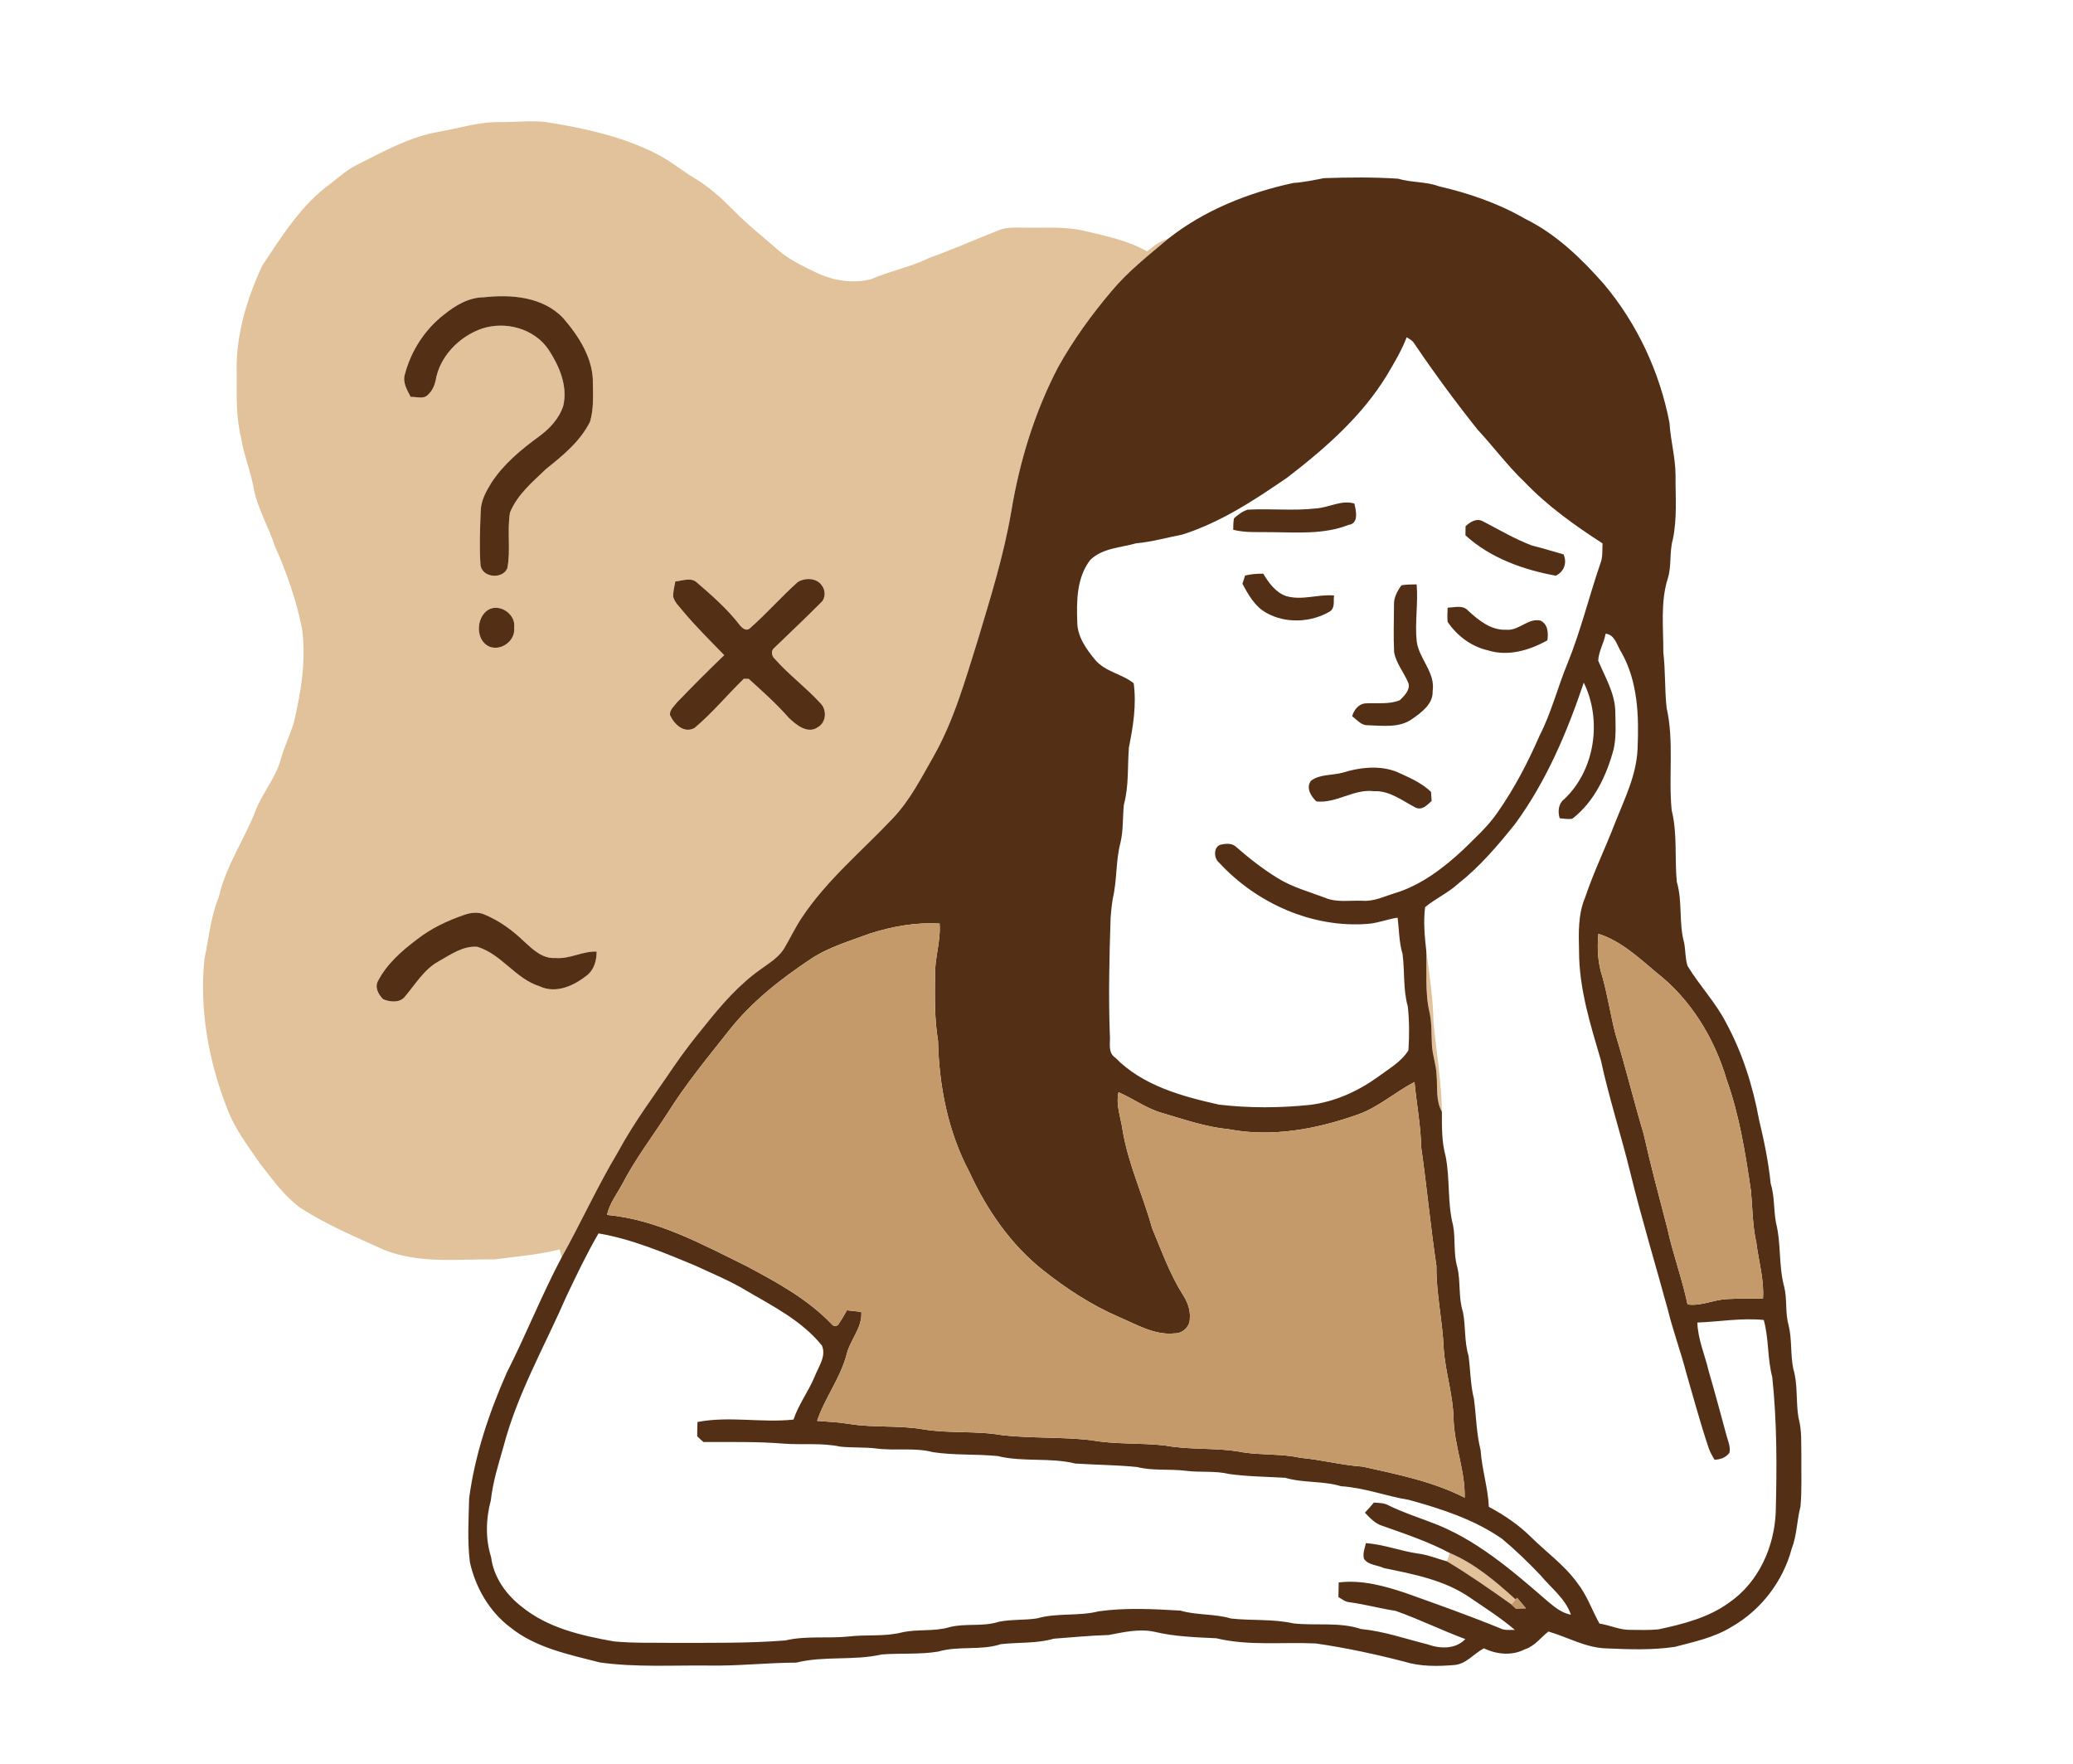 <?xml version="1.0" encoding="UTF-8" ?>
<!DOCTYPE svg PUBLIC "-//W3C//DTD SVG 1.1//EN" "http://www.w3.org/Graphics/SVG/1.1/DTD/svg11.dtd">
<svg width="750pt" height="638pt" viewBox="0 0 750 638" version="1.1" xmlns="http://www.w3.org/2000/svg">
<g id="#e1c29aff">
<path fill="#e1c29a" opacity="1.00" d=" M 158.95 47.62 C 166.28 46.36 173.49 44.00 181.00 44.17 C 186.69 44.23 192.39 43.44 198.05 44.23 C 211.31 46.38 224.67 49.25 236.78 55.28 C 242.02 57.78 246.46 61.58 251.42 64.54 C 256.54 67.60 260.97 71.63 265.15 75.86 C 270.27 81.09 276.00 85.66 281.52 90.44 C 285.56 93.95 290.44 96.25 295.22 98.57 C 301.34 101.53 308.57 102.71 315.20 100.97 C 322.03 98.01 329.42 96.64 336.12 93.33 C 344.56 90.29 352.78 86.68 361.12 83.36 C 364.24 82.05 367.69 82.36 371.00 82.34 C 378.14 82.49 385.39 81.84 392.40 83.54 C 400.10 85.36 408.04 86.96 414.99 90.93 C 417.27 89.07 419.64 87.20 422.54 86.43 C 415.49 92.40 408.16 98.11 402.21 105.24 C 394.93 113.81 388.31 122.99 382.82 132.81 C 374.31 149.12 368.87 166.90 365.87 185.01 C 363.16 200.94 358.30 216.38 353.67 231.84 C 349.19 246.06 345.14 260.61 337.73 273.66 C 333.30 281.39 329.23 289.50 323.02 296.01 C 311.85 307.85 299.09 318.36 290.03 332.04 C 287.72 335.49 285.97 339.26 283.85 342.82 C 281.93 346.20 278.49 348.23 275.44 350.45 C 267.47 356.04 261.01 363.45 254.99 371.03 C 251.06 375.78 247.30 380.67 243.81 385.75 C 236.94 395.96 229.47 405.80 223.62 416.65 C 216.20 429.03 210.24 442.20 203.22 454.79 C 203.03 454.08 202.65 452.66 202.46 451.95 C 194.81 453.92 186.86 454.50 179.05 455.55 C 165.61 455.43 151.59 457.23 138.80 452.06 C 128.65 447.43 118.29 443.12 108.87 437.06 C 102.87 432.78 98.60 426.64 94.08 420.93 C 89.84 414.71 85.15 408.66 82.41 401.57 C 75.56 384.34 72.10 365.53 73.95 347.00 C 75.54 339.42 76.22 331.61 79.20 324.39 C 81.67 313.29 88.34 303.87 92.41 293.38 C 94.89 286.90 99.65 281.53 101.54 274.80 C 102.82 270.20 104.91 265.88 106.33 261.34 C 108.90 250.23 110.86 238.77 109.26 227.35 C 107.21 217.07 103.73 207.14 99.46 197.58 C 97.10 190.31 92.95 183.66 91.69 176.05 C 90.51 170.05 88.19 164.35 87.21 158.30 C 85.40 151.00 85.63 143.45 85.65 136.00 C 85.07 122.13 89.10 108.42 94.94 95.98 C 102.05 85.36 108.99 74.05 119.55 66.48 C 122.73 63.92 125.87 61.22 129.56 59.40 C 138.99 54.67 148.42 49.43 158.95 47.62 M 160.73 113.73 C 153.75 119.11 148.71 126.90 146.48 135.41 C 145.59 138.37 147.28 141.05 148.58 143.58 C 150.66 143.44 153.27 144.57 154.86 142.77 C 156.29 141.48 157.15 139.67 157.57 137.82 C 158.98 129.01 166.07 121.73 174.35 118.88 C 182.91 116.02 193.39 118.88 198.50 126.53 C 202.36 132.45 205.46 139.60 203.79 146.79 C 202.30 151.43 198.81 155.12 194.94 157.94 C 188.48 162.66 182.17 167.88 177.77 174.65 C 175.84 177.76 173.98 181.15 173.92 184.92 C 173.67 191.26 173.40 197.64 173.82 203.98 C 173.93 208.91 181.75 209.83 183.55 205.53 C 184.83 198.90 183.40 192.05 184.52 185.40 C 187.14 178.91 192.69 174.31 197.62 169.60 C 203.67 164.75 209.92 159.67 213.45 152.59 C 214.79 148.22 214.57 143.56 214.50 139.04 C 214.79 129.94 209.54 121.79 203.83 115.15 C 196.49 107.33 185.07 106.43 175.01 107.54 C 169.61 107.59 164.81 110.43 160.73 113.73 M 244.34 210.33 C 244.02 212.18 243.45 214.03 243.57 215.94 C 244.14 217.92 245.73 219.37 246.98 220.94 C 251.68 226.58 256.91 231.73 262.02 236.99 C 256.24 242.55 250.58 248.23 245.01 254.00 C 243.96 255.39 242.20 256.73 242.40 258.66 C 243.91 261.97 247.44 265.44 251.28 263.32 C 257.73 257.92 263.10 251.36 269.12 245.52 C 269.56 245.53 270.45 245.56 270.89 245.57 C 275.86 250.09 280.92 254.55 285.35 259.63 C 288.01 262.19 292.23 265.68 295.93 263.03 C 299.03 261.26 299.23 256.59 296.70 254.26 C 291.58 248.64 285.39 244.11 280.37 238.40 C 279.23 237.47 278.78 235.42 280.05 234.43 C 285.73 228.98 291.44 223.56 297.00 217.98 C 298.74 216.49 298.70 213.49 297.33 211.78 C 295.47 208.99 291.24 208.91 288.62 210.55 C 282.61 215.91 277.31 222.03 271.25 227.32 C 269.82 228.56 268.17 226.90 267.34 225.74 C 262.95 220.13 257.58 215.40 252.20 210.78 C 250.05 208.70 246.91 210.10 244.34 210.33 M 176.65 220.59 C 172.11 223.38 171.98 231.89 177.20 233.96 C 181.55 235.53 186.61 231.60 186.01 227.00 C 186.73 222.22 180.81 218.15 176.65 220.59 M 167.97 330.93 C 161.87 333.02 155.94 335.82 150.85 339.82 C 145.37 343.94 140.01 348.63 136.79 354.79 C 135.48 357.13 136.90 359.74 138.60 361.43 C 141.04 362.51 144.76 362.86 146.54 360.45 C 150.33 356.01 153.40 350.68 158.67 347.77 C 162.97 345.36 167.54 342.06 172.69 342.49 C 181.44 345.13 186.45 354.01 195.18 356.76 C 201.23 359.65 207.88 356.47 212.64 352.60 C 215.02 350.54 215.88 347.28 215.85 344.23 C 210.74 344.00 206.13 347.01 200.98 346.53 C 196.26 346.90 192.74 343.41 189.53 340.49 C 185.39 336.48 180.61 333.04 175.28 330.81 C 172.96 329.78 170.30 330.11 167.97 330.93 Z" />
<path fill="#e1c29a" opacity="1.00" d=" M 516.00 343.79 C 517.19 352.50 518.49 361.21 518.64 370.02 C 519.72 380.71 521.49 391.38 521.67 402.15 C 519.38 398.12 520.15 393.33 519.74 388.91 C 519.64 385.23 518.25 381.75 518.07 378.08 C 517.83 374.15 518.07 370.17 517.21 366.31 C 515.47 358.92 516.28 351.29 516.00 343.79 Z" />
<path fill="#e1c29a" opacity="1.00" d=" M 524.46 561.75 C 533.52 565.55 541.14 572.04 548.34 578.58 C 547.96 579.03 547.19 579.92 546.81 580.37 C 539.18 574.97 531.54 569.59 523.52 564.80 C 523.83 563.78 524.14 562.76 524.46 561.75 Z" />
</g>
<g id="#532f16ff">
<path fill="#532f16" opacity="1.00" d=" M 467.93 66.18 C 471.68 65.95 475.33 65.15 479.01 64.44 C 487.93 64.15 496.90 64.04 505.80 64.64 C 510.64 66.09 515.83 65.62 520.59 67.39 C 531.48 69.90 542.14 73.56 551.84 79.18 C 563.02 84.68 572.10 93.48 580.26 102.73 C 592.32 117.07 600.47 134.55 604.01 152.91 C 604.38 159.32 606.20 165.54 606.20 171.99 C 606.15 179.75 606.85 187.61 605.19 195.26 C 603.94 199.83 604.82 204.69 603.40 209.25 C 600.67 217.89 601.83 227.08 601.78 235.99 C 602.57 242.65 602.25 249.40 602.97 256.05 C 605.73 268.22 603.60 280.77 604.80 293.08 C 606.91 301.56 605.85 310.35 606.65 318.95 C 608.79 326.15 607.31 333.84 609.31 341.05 C 609.85 343.82 609.67 346.71 610.55 349.42 C 614.82 356.44 620.59 362.47 624.39 369.79 C 630.36 380.75 634.18 392.80 636.41 405.05 C 638.24 412.65 639.82 420.30 640.62 428.09 C 642.05 432.68 641.68 437.55 642.53 442.25 C 644.47 449.88 643.44 457.96 645.54 465.58 C 646.65 470.14 645.81 474.94 647.13 479.47 C 648.35 484.58 647.76 489.93 648.78 495.07 C 650.54 500.85 649.68 506.99 650.69 512.89 C 651.98 517.47 651.61 522.28 651.72 527.00 C 651.65 532.99 651.95 539.02 651.40 545.00 C 650.07 550.01 650.15 555.30 648.24 560.17 C 645.09 572.02 637.13 582.43 626.48 588.49 C 620.23 592.37 612.94 593.88 605.93 595.73 C 597.67 596.96 589.28 596.63 580.97 596.27 C 573.63 596.02 567.04 592.15 560.20 590.18 C 557.41 592.38 555.23 595.49 551.70 596.60 C 547.04 599.03 541.47 598.48 536.87 596.25 C 533.21 598.15 530.47 602.00 526.08 602.30 C 520.04 602.81 513.82 602.87 507.98 601.05 C 497.46 598.33 486.83 596.05 476.09 594.50 C 464.09 593.91 451.87 595.46 440.07 592.62 C 432.65 592.25 425.14 592.04 417.89 590.32 C 412.29 589.05 406.60 590.40 401.10 591.44 C 394.47 591.64 387.86 592.26 381.26 592.77 C 375.02 594.58 368.50 594.02 362.14 594.75 C 354.77 597.14 346.86 595.27 339.47 597.43 C 332.70 598.56 325.82 597.94 319.01 598.47 C 308.85 600.80 298.21 598.91 288.06 601.43 C 277.36 601.46 266.71 602.71 256.00 602.49 C 243.02 602.36 229.96 603.16 217.06 601.37 C 205.78 598.47 193.77 596.10 184.49 588.57 C 176.99 582.87 172.02 574.22 170.00 565.09 C 169.05 557.41 169.54 549.65 169.74 541.93 C 171.82 526.19 176.97 511.01 183.36 496.51 C 190.34 482.78 195.99 468.40 203.22 454.79 C 210.24 442.20 216.20 429.03 223.62 416.65 C 229.47 405.80 236.94 395.96 243.81 385.75 C 247.30 380.67 251.06 375.78 254.99 371.03 C 261.01 363.45 267.47 356.04 275.44 350.45 C 278.49 348.23 281.93 346.20 283.85 342.82 C 285.97 339.26 287.72 335.49 290.03 332.04 C 299.09 318.36 311.85 307.85 323.02 296.01 C 329.23 289.50 333.30 281.39 337.73 273.66 C 345.14 260.61 349.19 246.06 353.67 231.84 C 358.30 216.38 363.16 200.94 365.87 185.01 C 368.87 166.90 374.31 149.12 382.82 132.81 C 388.31 122.99 394.93 113.81 402.21 105.24 C 408.16 98.11 415.49 92.40 422.54 86.43 C 435.69 76.02 451.65 69.70 467.93 66.18 M 508.93 121.99 C 507.10 126.83 504.41 131.27 501.78 135.71 C 492.74 150.59 479.43 162.20 465.77 172.72 C 453.89 180.89 441.62 188.97 427.77 193.37 C 422.20 194.46 416.72 196.02 411.05 196.53 C 405.42 198.13 398.92 198.23 394.47 202.52 C 389.53 208.89 389.47 217.37 389.75 225.05 C 389.79 230.35 393.03 234.85 396.28 238.75 C 399.90 243.03 405.97 243.76 410.16 247.16 C 411.23 254.86 409.97 262.76 408.44 270.32 C 407.88 277.23 408.47 284.29 406.62 291.04 C 406.14 295.60 406.45 300.24 405.40 304.74 C 403.62 311.39 404.19 318.40 402.59 325.08 C 402.22 327.36 401.98 329.66 401.81 331.97 C 401.36 345.97 401.02 359.99 401.52 373.99 C 401.87 376.87 400.58 380.67 403.46 382.56 C 413.41 392.72 427.57 396.58 441.01 399.58 C 451.98 400.88 463.09 400.81 474.07 399.66 C 482.95 398.54 491.33 394.75 498.56 389.53 C 502.45 386.62 506.92 384.18 509.56 379.94 C 509.91 374.67 509.91 369.33 509.34 364.08 C 507.57 357.88 508.28 351.36 507.43 345.05 C 506.13 340.79 506.21 336.32 505.65 331.95 C 502.07 332.47 498.68 333.87 495.07 334.18 C 474.88 335.84 454.58 326.75 441.00 311.98 C 438.96 310.34 439.03 305.83 442.07 305.46 C 443.86 305.10 445.98 305.03 447.36 306.47 C 452.01 310.55 456.91 314.35 462.18 317.60 C 467.48 320.92 473.58 322.55 479.38 324.75 C 483.70 326.58 488.50 325.63 493.05 325.84 C 497.19 326.12 500.95 324.20 504.82 323.04 C 514.22 320.13 522.21 314.03 529.33 307.41 C 533.69 303.11 538.32 298.98 541.80 293.89 C 547.90 285.21 552.81 275.74 557.05 266.02 C 561.30 257.73 563.54 248.63 567.09 240.04 C 571.88 228.29 574.86 215.94 578.96 203.96 C 579.94 201.62 579.67 199.03 579.78 196.56 C 569.73 190.07 559.91 183.07 551.61 174.39 C 545.43 168.52 540.37 161.63 534.57 155.40 C 526.50 145.27 518.81 134.83 511.56 124.09 C 510.93 123.11 509.86 122.61 508.93 121.99 M 578.22 238.97 C 580.64 244.81 584.13 250.46 584.39 256.96 C 584.48 261.63 584.81 266.37 583.82 270.97 C 581.27 280.48 576.81 290.05 568.83 296.18 C 567.31 296.41 565.78 296.13 564.28 295.99 C 563.55 293.46 563.79 290.72 566.00 289.02 C 577.10 278.45 579.66 260.52 573.00 246.93 C 566.95 264.92 559.43 282.68 548.13 298.07 C 541.93 305.81 535.45 313.44 527.63 319.61 C 523.98 322.96 519.40 325.01 515.60 328.13 C 514.93 333.32 515.42 338.61 516.00 343.79 C 516.28 351.29 515.47 358.92 517.21 366.31 C 518.07 370.17 517.83 374.15 518.07 378.08 C 518.25 381.75 519.64 385.23 519.74 388.91 C 520.15 393.33 519.38 398.12 521.67 402.15 C 521.67 407.55 521.57 413.05 523.03 418.31 C 524.66 426.53 523.60 435.09 525.71 443.23 C 526.65 448.22 525.79 453.41 527.23 458.32 C 528.53 463.67 527.57 469.34 529.29 474.62 C 530.32 479.82 529.73 485.26 531.30 490.39 C 532.00 495.58 531.99 500.89 533.26 506.01 C 534.10 512.21 534.14 518.53 535.68 524.62 C 536.15 531.54 538.34 538.15 538.66 545.09 C 544.22 548.02 549.47 551.61 553.95 556.04 C 559.49 561.53 565.97 566.12 570.58 572.49 C 574.13 576.93 575.94 582.39 578.68 587.31 C 582.47 587.86 586.03 589.67 589.92 589.58 C 593.29 589.60 596.68 589.74 600.05 589.39 C 608.99 587.49 618.18 585.15 625.67 579.66 C 636.22 572.40 641.98 559.55 642.45 546.98 C 642.89 530.70 642.91 514.35 641.20 498.15 C 639.39 491.37 640.01 484.25 638.11 477.48 C 630.09 476.67 622.10 478.11 614.10 478.41 C 614.26 484.44 616.80 490.04 618.16 495.85 C 620.46 503.76 622.60 511.71 624.75 519.67 C 625.31 521.56 626.15 523.50 625.70 525.52 C 624.41 527.31 622.40 527.95 620.29 528.04 C 619.54 526.66 618.69 525.32 618.20 523.82 C 615.18 514.90 612.76 505.80 610.12 496.76 C 608.12 489.05 605.34 481.56 603.43 473.82 C 598.90 457.23 593.90 440.77 589.81 424.07 C 586.48 410.48 582.13 397.17 579.18 383.49 C 575.39 370.60 571.27 357.53 571.29 343.97 C 571.13 337.48 570.91 330.69 573.51 324.60 C 576.62 315.33 580.92 306.55 584.41 297.43 C 587.81 288.88 592.07 280.33 592.46 270.97 C 592.99 259.16 592.61 246.72 586.71 236.15 C 585.05 233.67 584.40 229.62 580.90 229.22 C 580.33 232.55 578.38 235.58 578.22 238.97 M 314.74 337.69 C 307.38 340.45 299.66 342.61 293.09 347.06 C 282.25 354.29 271.85 362.47 263.75 372.77 C 256.07 382.49 248.14 392.07 241.56 402.59 C 236.06 411.11 229.88 419.20 225.19 428.21 C 223.23 431.91 220.51 435.30 219.61 439.48 C 237.76 441.13 253.99 450.09 270.06 457.98 C 281.08 463.84 292.31 469.97 301.01 479.10 C 301.69 480.03 303.11 479.79 303.53 478.73 C 304.60 477.21 305.49 475.58 306.42 473.98 C 308.16 474.15 309.89 474.34 311.63 474.56 C 312.04 480.32 307.54 484.67 306.27 490.05 C 304.01 498.59 298.41 505.67 295.62 513.99 C 299.47 514.30 303.36 514.42 307.18 515.08 C 316.06 516.52 325.14 515.52 334.01 517.04 C 343.50 518.64 353.24 517.46 362.73 519.18 C 373.32 520.33 384.05 519.75 394.65 520.95 C 403.53 522.59 412.61 521.85 421.54 522.90 C 430.86 524.62 440.45 523.53 449.76 525.37 C 456.67 526.41 463.74 525.84 470.59 527.35 C 478.13 528.05 485.46 530.01 493.03 530.53 C 505.57 533.33 518.37 535.87 529.91 541.76 C 530.14 531.99 526.08 522.72 525.88 512.97 C 525.69 504.54 522.95 496.45 522.34 488.07 C 521.95 477.96 519.58 468.06 519.69 457.92 C 517.55 443.69 516.23 429.34 514.19 415.09 C 514.03 407.13 512.50 399.32 511.76 391.41 C 504.75 395.00 498.81 400.50 491.29 403.15 C 476.41 408.45 460.24 411.47 444.52 408.48 C 436.30 407.69 428.45 404.96 420.58 402.64 C 414.85 401.06 410.07 397.42 404.67 395.10 C 403.62 399.83 405.57 404.42 406.19 409.06 C 408.24 421.23 413.57 432.47 416.83 444.31 C 420.24 452.38 423.16 460.74 427.86 468.20 C 429.57 470.81 430.78 473.85 430.46 477.04 C 430.53 479.87 427.86 482.39 425.05 482.32 C 417.72 483.12 411.23 479.11 404.75 476.37 C 394.89 472.10 385.84 466.19 377.44 459.54 C 365.66 450.22 356.98 437.57 350.75 424.02 C 342.98 409.43 339.73 392.82 339.37 376.40 C 338.07 368.66 338.22 360.80 338.29 352.98 C 338.12 346.61 340.42 340.48 339.94 334.09 C 331.39 333.57 322.86 335.10 314.74 337.69 M 578.29 337.78 C 577.81 342.96 578.05 348.23 579.70 353.21 C 581.64 360.04 582.66 367.09 584.43 373.97 C 588.11 385.95 591.06 398.14 594.65 410.16 C 597.22 421.63 600.27 432.99 603.24 444.37 C 605.24 453.65 608.61 462.56 610.54 471.86 C 615.49 472.58 620.06 470.08 624.94 469.92 C 629.23 469.64 633.54 469.81 637.84 469.72 C 638.30 462.88 636.27 456.28 635.44 449.56 C 634.05 443.43 634.06 437.12 633.50 430.89 C 631.50 417.29 629.36 403.63 624.72 390.64 C 620.30 375.58 611.72 361.47 599.25 351.77 C 592.83 346.38 586.44 340.38 578.29 337.78 M 216.54 446.16 C 212.28 453.50 208.61 461.18 204.97 468.84 C 197.12 486.88 187.16 504.16 182.15 523.31 C 180.32 529.71 178.31 536.09 177.58 542.73 C 175.78 549.39 175.58 556.67 177.68 563.29 C 178.59 570.50 183.09 576.86 188.77 581.21 C 198.20 588.92 210.38 591.66 222.07 593.75 C 229.36 594.45 236.69 594.17 244.00 594.29 C 257.40 594.24 270.82 594.46 284.18 593.40 C 291.66 591.63 299.41 592.77 307.00 591.98 C 313.43 591.20 320.00 592.11 326.34 590.49 C 332.02 589.22 337.95 590.27 343.55 588.59 C 349.41 587.11 355.60 588.53 361.38 586.65 C 365.98 585.73 370.72 586.14 375.34 585.40 C 382.55 583.34 390.22 584.72 397.47 582.87 C 407.30 581.51 417.22 582.02 427.10 582.62 C 433.05 584.35 439.39 583.69 445.33 585.47 C 452.85 586.30 460.54 585.58 467.97 587.24 C 476.10 588.14 484.54 586.65 492.45 589.28 C 500.68 590.06 508.51 592.84 516.49 594.82 C 520.99 596.45 526.61 596.66 530.14 592.91 C 521.63 589.76 513.48 585.72 504.93 582.71 C 499.29 581.84 493.79 580.32 488.13 579.57 C 486.63 579.45 485.47 578.41 484.23 577.71 C 484.25 575.94 484.29 574.18 484.34 572.43 C 492.69 571.41 500.81 573.66 508.65 576.28 C 520.10 580.38 531.58 584.44 542.85 589.05 C 544.47 589.87 546.32 589.53 548.07 589.60 C 543.04 585.30 537.45 581.73 531.99 578.02 C 522.78 571.57 511.47 569.44 500.70 567.23 C 498.31 566.08 495.06 566.23 493.48 563.87 C 492.94 561.96 493.78 560.04 494.17 558.20 C 500.59 558.65 506.68 561.08 513.04 561.97 C 516.64 562.44 520.02 563.85 523.52 564.80 C 531.54 569.59 539.18 574.97 546.81 580.37 C 547.21 580.74 548.00 581.49 548.40 581.86 C 549.61 581.83 550.83 581.81 552.06 581.79 C 550.99 580.52 549.91 579.25 548.86 577.98 L 548.34 578.58 C 541.14 572.04 533.52 565.55 524.46 561.75 C 516.68 557.63 508.31 554.84 500.03 551.91 C 497.47 551.11 495.61 549.07 493.82 547.19 C 494.93 546.00 496.02 544.78 497.06 543.53 C 498.82 543.67 500.68 543.61 502.28 544.50 C 507.14 546.91 512.30 548.61 517.36 550.54 C 533.88 556.50 547.29 568.30 560.37 579.61 C 562.73 581.56 565.25 583.54 568.35 584.09 C 566.32 578.18 561.11 574.38 557.26 569.73 C 552.88 565.13 548.28 560.69 543.40 556.61 C 533.33 549.63 521.49 545.79 509.78 542.57 C 501.50 541.23 493.58 538.12 485.17 537.62 C 478.60 535.60 471.60 536.52 465.01 534.57 C 458.23 534.17 451.40 534.13 444.66 533.19 C 439.53 531.95 434.20 532.71 429.00 532.03 C 423.15 531.30 417.15 532.12 411.39 530.67 C 403.96 529.92 396.47 529.90 389.03 529.41 C 379.84 527.14 370.16 528.97 360.95 526.70 C 353.17 525.93 345.30 526.48 337.55 525.30 C 330.88 523.54 323.93 524.87 317.16 523.98 C 312.79 523.43 308.36 523.76 303.98 523.29 C 297.30 521.86 290.43 522.72 283.66 522.22 C 273.97 521.42 264.23 521.66 254.51 521.63 C 253.72 520.96 252.96 520.26 252.24 519.54 C 252.26 517.81 252.27 516.10 252.34 514.39 C 263.79 512.15 275.54 514.76 287.09 513.51 C 288.92 507.97 292.55 503.27 294.77 497.89 C 296.12 494.37 299.04 490.61 297.36 486.72 C 290.18 477.82 279.78 472.55 270.08 466.91 C 264.12 463.27 257.62 460.67 251.31 457.71 C 240.04 453.05 228.62 448.23 216.54 446.16 Z" />
<path fill="#532f16" opacity="1.00" d=" M 160.73 113.73 C 164.81 110.43 169.61 107.59 175.01 107.54 C 185.07 106.43 196.49 107.33 203.83 115.15 C 209.54 121.79 214.79 129.94 214.50 139.04 C 214.57 143.56 214.79 148.22 213.45 152.59 C 209.92 159.67 203.67 164.75 197.62 169.60 C 192.69 174.31 187.14 178.91 184.52 185.40 C 183.40 192.05 184.83 198.90 183.55 205.53 C 181.75 209.83 173.93 208.91 173.82 203.98 C 173.40 197.64 173.67 191.26 173.92 184.92 C 173.98 181.15 175.84 177.76 177.77 174.65 C 182.17 167.88 188.48 162.66 194.94 157.94 C 198.81 155.12 202.30 151.43 203.79 146.79 C 205.46 139.60 202.36 132.45 198.50 126.53 C 193.39 118.88 182.91 116.02 174.35 118.88 C 166.07 121.73 158.98 129.01 157.57 137.82 C 157.15 139.67 156.29 141.48 154.86 142.77 C 153.27 144.57 150.66 143.44 148.58 143.58 C 147.28 141.05 145.59 138.37 146.48 135.41 C 148.71 126.90 153.75 119.11 160.73 113.73 Z" />
<path fill="#532f16" opacity="1.00" d=" M 476.07 183.92 C 480.78 183.63 485.21 180.76 490.00 182.14 C 490.62 184.72 491.70 189.43 487.88 189.88 C 479.00 193.37 469.34 192.59 460.01 192.50 C 455.39 192.38 450.69 192.81 446.17 191.64 C 446.22 190.26 446.17 188.87 446.45 187.51 C 447.86 186.20 449.50 184.98 451.35 184.37 C 459.58 183.90 467.86 184.84 476.07 183.92 Z" />
<path fill="#532f16" opacity="1.00" d=" M 530.23 190.37 C 531.88 188.82 534.20 187.32 536.49 188.57 C 542.37 191.60 548.08 195.03 554.30 197.35 C 558.13 198.28 561.88 199.50 565.69 200.54 C 567.03 203.57 565.89 206.83 562.86 208.25 C 551.10 206.09 539.16 201.85 530.19 193.64 C 530.19 192.55 530.20 191.46 530.23 190.37 Z" />
<path fill="#532f16" opacity="1.00" d=" M 450.46 208.19 C 452.60 207.66 454.81 207.51 457.03 207.52 C 459.06 210.84 461.48 214.30 465.33 215.62 C 471.03 217.31 476.86 214.90 482.66 215.40 C 482.35 217.33 483.09 219.84 481.21 221.14 C 474.35 225.23 465.13 225.65 458.13 221.67 C 454.02 219.41 451.64 215.16 449.51 211.16 C 449.75 210.42 450.22 208.93 450.46 208.19 Z" />
<path fill="#532f16" opacity="1.00" d=" M 244.34 210.33 C 246.91 210.10 250.05 208.70 252.20 210.78 C 257.58 215.40 262.95 220.13 267.34 225.74 C 268.17 226.90 269.82 228.56 271.25 227.32 C 277.31 222.03 282.61 215.91 288.62 210.55 C 291.24 208.91 295.47 208.99 297.33 211.78 C 298.70 213.49 298.74 216.49 297.00 217.98 C 291.44 223.56 285.73 228.98 280.05 234.43 C 278.78 235.42 279.23 237.47 280.37 238.40 C 285.39 244.11 291.58 248.64 296.70 254.26 C 299.23 256.59 299.03 261.26 295.93 263.03 C 292.23 265.68 288.01 262.19 285.35 259.63 C 280.92 254.55 275.86 250.09 270.89 245.57 C 270.45 245.56 269.56 245.53 269.12 245.52 C 263.10 251.36 257.73 257.92 251.28 263.32 C 247.44 265.44 243.91 261.97 242.40 258.66 C 242.20 256.73 243.96 255.39 245.01 254.00 C 250.58 248.23 256.24 242.55 262.02 236.99 C 256.91 231.73 251.68 226.58 246.98 220.94 C 245.73 219.37 244.14 217.92 243.57 215.94 C 243.45 214.03 244.02 212.18 244.34 210.33 Z" />
<path fill="#532f16" opacity="1.00" d=" M 504.34 218.89 C 504.21 216.23 505.52 213.81 507.03 211.73 C 508.84 211.38 510.70 211.44 512.54 211.39 C 513.12 218.28 511.84 225.19 512.56 232.07 C 513.46 238.42 519.38 243.31 518.32 250.02 C 518.54 254.59 514.38 257.65 511.02 260.00 C 506.40 263.41 500.32 262.50 494.96 262.35 C 492.53 262.48 490.97 260.39 489.20 259.10 C 489.81 256.80 491.61 254.53 494.15 254.43 C 498.26 254.18 502.52 254.90 506.45 253.29 C 508.01 251.74 510.16 249.72 509.62 247.30 C 508.11 243.40 505.11 240.07 504.38 235.88 C 504.11 230.22 504.31 224.55 504.34 218.89 Z" />
<path fill="#532f16" opacity="1.00" d=" M 176.65 220.59 C 180.81 218.15 186.73 222.22 186.01 227.00 C 186.61 231.60 181.55 235.53 177.20 233.96 C 171.98 231.89 172.11 223.38 176.65 220.59 Z" />
<path fill="#532f16" opacity="1.00" d=" M 523.75 219.80 C 526.21 219.77 529.22 218.73 531.14 220.88 C 534.96 224.41 539.49 228.09 545.02 227.80 C 549.50 228.23 552.91 223.43 557.36 224.50 C 560.11 225.88 560.18 228.94 559.84 231.62 C 553.43 235.22 545.62 237.56 538.36 235.26 C 532.37 233.92 527.12 229.99 523.74 224.94 C 523.58 223.23 523.69 221.51 523.75 219.80 Z" />
<path fill="#532f16" opacity="1.00" d=" M 485.82 279.48 C 492.59 277.41 500.35 276.61 506.87 279.90 C 510.73 281.62 514.62 283.49 517.73 286.43 C 517.79 287.53 517.87 288.63 517.95 289.73 C 516.33 291.21 514.58 293.22 512.15 292.14 C 507.38 289.66 502.74 285.92 497.06 286.20 C 489.76 285.30 483.53 290.70 476.25 289.90 C 474.28 288.03 472.39 284.96 474.31 282.42 C 477.64 279.95 482.00 280.56 485.82 279.48 Z" />
<path fill="#532f16" opacity="1.00" d=" M 167.97 330.93 C 170.30 330.11 172.96 329.78 175.28 330.81 C 180.61 333.04 185.39 336.48 189.53 340.49 C 192.74 343.41 196.26 346.90 200.98 346.53 C 206.13 347.01 210.74 344.00 215.85 344.23 C 215.88 347.28 215.02 350.54 212.64 352.60 C 207.88 356.47 201.23 359.65 195.18 356.76 C 186.45 354.01 181.44 345.13 172.69 342.49 C 167.54 342.06 162.97 345.36 158.67 347.77 C 153.40 350.68 150.33 356.01 146.54 360.45 C 144.76 362.86 141.04 362.51 138.60 361.43 C 136.90 359.74 135.48 357.13 136.79 354.79 C 140.01 348.63 145.37 343.94 150.85 339.82 C 155.94 335.82 161.87 333.02 167.97 330.93 Z" />
</g>
<g id="#c59a6aff">
<path fill="#c59a6a" opacity="1.00" d=" M 314.74 337.69 C 322.86 335.10 331.39 333.57 339.94 334.09 C 340.42 340.48 338.12 346.61 338.29 352.98 C 338.22 360.80 338.07 368.66 339.37 376.40 C 339.73 392.82 342.98 409.43 350.75 424.02 C 356.98 437.57 365.66 450.22 377.44 459.54 C 385.84 466.19 394.89 472.10 404.75 476.37 C 411.23 479.11 417.72 483.12 425.05 482.32 C 427.86 482.39 430.53 479.87 430.46 477.04 C 430.78 473.85 429.57 470.81 427.86 468.20 C 423.16 460.74 420.24 452.38 416.83 444.31 C 413.57 432.47 408.24 421.23 406.19 409.06 C 405.57 404.42 403.62 399.83 404.67 395.10 C 410.07 397.42 414.85 401.06 420.58 402.64 C 428.45 404.96 436.30 407.69 444.52 408.48 C 460.24 411.47 476.41 408.45 491.29 403.15 C 498.81 400.50 504.75 395.00 511.76 391.41 C 512.50 399.32 514.03 407.13 514.19 415.09 C 516.23 429.34 517.55 443.69 519.69 457.92 C 519.58 468.06 521.95 477.96 522.34 488.07 C 522.95 496.45 525.69 504.54 525.88 512.97 C 526.08 522.72 530.14 531.99 529.91 541.76 C 518.37 535.87 505.57 533.33 493.03 530.53 C 485.46 530.01 478.13 528.05 470.59 527.35 C 463.74 525.84 456.67 526.41 449.76 525.37 C 440.45 523.53 430.86 524.62 421.54 522.90 C 412.61 521.85 403.53 522.59 394.65 520.95 C 384.05 519.75 373.32 520.33 362.73 519.18 C 353.24 517.46 343.50 518.64 334.01 517.04 C 325.14 515.52 316.06 516.52 307.18 515.08 C 303.36 514.42 299.47 514.30 295.62 513.99 C 298.41 505.67 304.01 498.59 306.27 490.05 C 307.54 484.67 312.04 480.32 311.63 474.56 C 309.89 474.34 308.16 474.15 306.42 473.98 C 305.49 475.58 304.60 477.21 303.53 478.73 C 303.11 479.79 301.69 480.03 301.01 479.10 C 292.31 469.97 281.08 463.84 270.06 457.98 C 253.99 450.09 237.76 441.13 219.61 439.48 C 220.51 435.30 223.23 431.91 225.19 428.21 C 229.88 419.20 236.06 411.11 241.56 402.59 C 248.14 392.07 256.07 382.49 263.75 372.77 C 271.85 362.47 282.25 354.29 293.09 347.06 C 299.66 342.61 307.38 340.45 314.74 337.69 Z" />
<path fill="#c59a6a" opacity="1.00" d=" M 578.29 337.78 C 586.44 340.38 592.83 346.38 599.25 351.77 C 611.72 361.47 620.30 375.58 624.72 390.64 C 629.36 403.63 631.50 417.29 633.50 430.89 C 634.06 437.12 634.05 443.43 635.44 449.56 C 636.27 456.28 638.30 462.88 637.84 469.72 C 633.54 469.81 629.23 469.64 624.94 469.92 C 620.06 470.08 615.49 472.58 610.54 471.86 C 608.61 462.56 605.24 453.65 603.24 444.37 C 600.27 432.99 597.22 421.63 594.65 410.16 C 591.06 398.14 588.11 385.95 584.43 373.97 C 582.66 367.09 581.64 360.04 579.70 353.21 C 578.05 348.23 577.81 342.96 578.29 337.78 Z" />
<path fill="#c59a6a" opacity="1.00" d=" M 548.34 578.58 L 548.86 577.98 C 549.91 579.25 550.99 580.52 552.06 581.79 C 550.83 581.81 549.61 581.83 548.40 581.86 C 548.00 581.49 547.21 580.74 546.81 580.37 C 547.19 579.92 547.96 579.03 548.34 578.58 Z" />
</g>
</svg>
